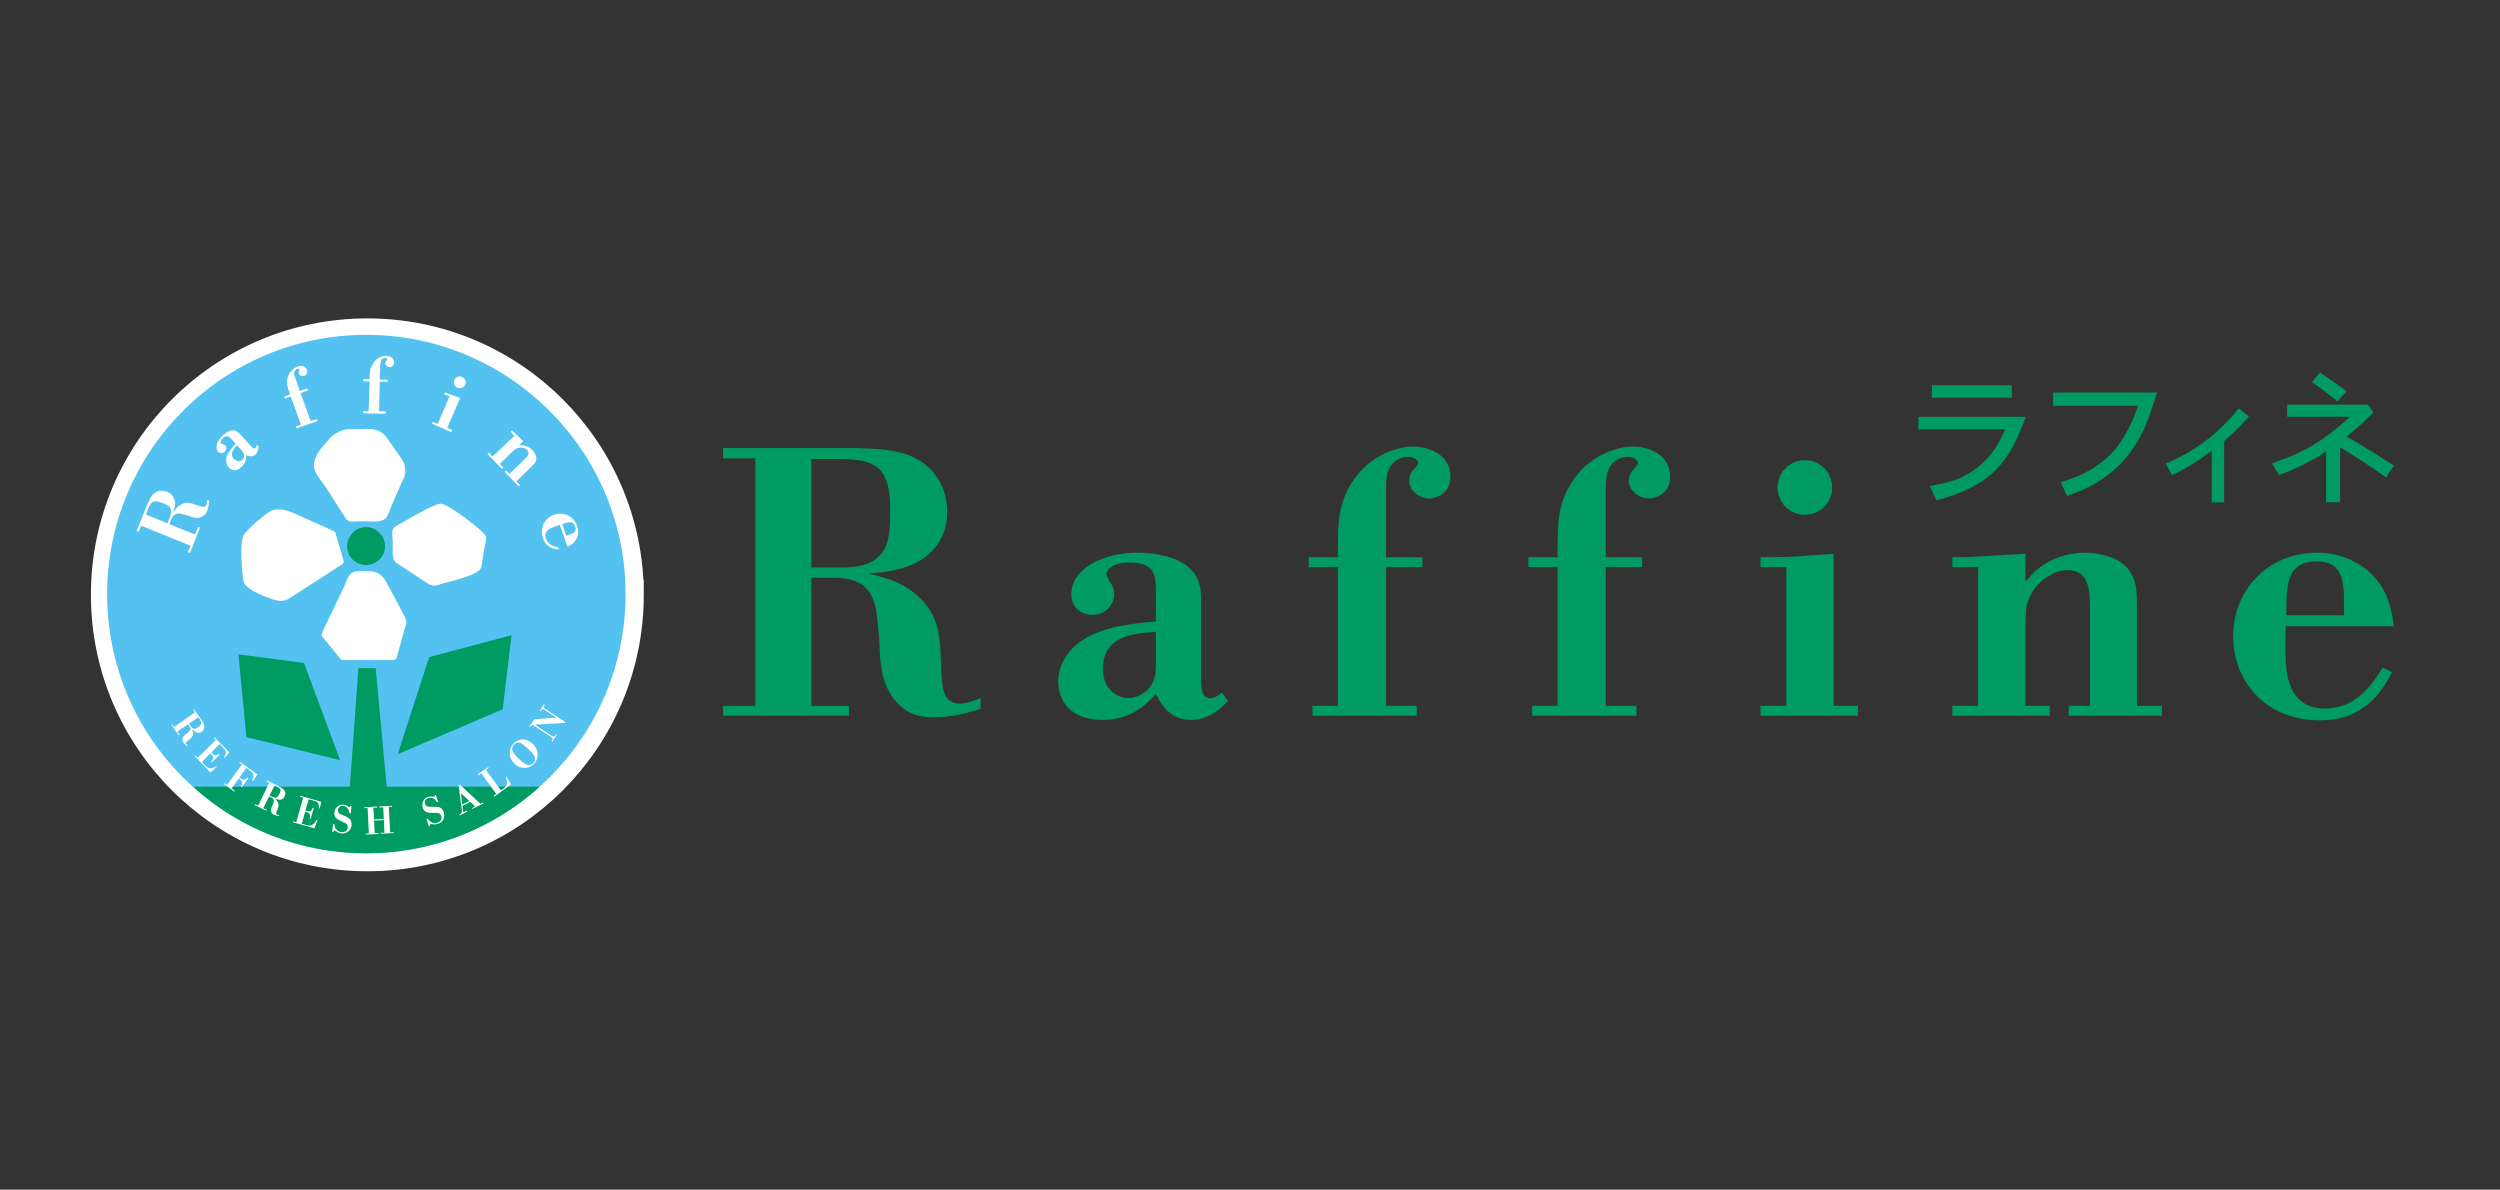 <?xml version="1.0" encoding="UTF-8"?>
<svg id="_レイヤー_1" data-name="レイヤー 1" xmlns="http://www.w3.org/2000/svg" viewBox="0 0 1450 690">
  <rect x="0" y="0" width="1450" height="690" fill="#333333" stroke="none"/>
  <defs>
    <style>
      .cls-1 {
        stroke-width: 17.55px;
      }

      .cls-1, .cls-2 {
        stroke: #fff;
      }

      .cls-1, .cls-2, .cls-3 {
        fill: #fff;
      }

      .cls-4 {
        fill: #009a63;
      }

      .cls-4, .cls-5, .cls-3 {
        stroke-width: 0px;
      }

      .cls-2 {
        stroke-width: 12.31px;
      }

      .cls-5 {
        fill: #54c2f0;
      }
    </style>
  </defs>
  <path class="cls-1" d="M364.62,345c0,83.73-67.85,151.56-151.56,151.56S61.5,428.72,61.5,345s67.85-151.55,151.56-151.55,151.56,67.85,151.56,151.55Z"/>
  <path class="cls-5" d="M364.62,345c0,83.73-67.85,151.56-151.56,151.56S61.5,428.72,61.5,345s67.85-151.55,151.56-151.55,151.56,67.85,151.56,151.55Z"/>
  <path class="cls-3" d="M187.26,367.37s-.31.75-.31,1.37.43,1.25.43,1.25l10.18,12.43s.56.71.95.89c.35.19,1.45.22,1.45.22h28.81s.89-.03,1.37-.45c.63-.55.78-1.29.78-1.29l5.41-19.55s.19-.84.19-1.35-.41-1.25-.41-1.25c-3.15-6.44-11.15-21.22-12.46-23.32-.9-1.42-2.01-2.66-3.5-3.48-2.19-1.17-5.28-1.23-7.98-1.23-1.74-.02-3.57-.14-5.11.1-4.67.67-5.18,5.06-6.99,8.89-4.1,8.54-8.22,17.08-12.29,25.59-.19.4-.38.78-.55,1.16Z"/>
  <path class="cls-3" d="M160.48,348.71c2.39.52,4.81.38,7.33-1.13,2.7-1.6,5.29-3.4,7.94-5.09,7.15-4.61,14.33-9.22,21.5-13.82.48-.3.92-.61,1.38-.9.52-.32.98-.83,1.1-1.23.1-.39-.1-1.62-.1-1.62l-4.16-14.53s-.34-1.33-.66-1.65c-.29-.3-.88-.64-1.39-.88-5.14-2.28-10.3-4.56-15.45-6.85-5.68-2.55-13.58-7.2-20.01-4.92-3.3,1.15-14.48,10.89-16.49,14.16-2.66,4.33-1,23.79-.08,27.46,1.29,5.19,16.33,10.39,19.1,11Z"/>
  <path class="cls-3" d="M229.33,324.94c.25.54.6,1.01,1.03,1.43.93.89,13.94,9.27,17.15,11.45,1.69,1.15,3.62,2.3,5.74,2.18,1.48-.09,3.02-.83,4.45-1.25,3.08-.92,20.69-4.58,22.43-9.06.67-1.72.7-3.96,1.01-5.79.39-2.25.77-4.5,1.16-6.73.33-1.96,1.34-4.47.41-6.35-1.48-2.96-21.47-18.39-26.07-18.72-3.65-.25-19.36,9.27-24.07,11.87-1.82,1-3.87,2.02-4.28,4.29-.36,2.09.13,4.61.22,6.73.12,2.68-.55,7.1.81,9.96Z"/>
  <path class="cls-3" d="M182.5,270.04c.16,2.57,1.37,4.95,3.43,7.69,5.5,7.38,10.18,15.52,15.25,23.22,0,0,.67.97,1.55,1.3.89.34,1.49.37,1.49.37,2.58-.03,5.15-.06,7.72-.11,3.81-.04,8.6.74,11.88-1.47,1.87-1.27,2.63-4.41,3.51-6.41,1.01-2.32,2.01-4.62,3.03-6.92,1.2-2.81,2.44-5.57,3.65-8.34.89-2.07,2.06-3.9,1.87-6.26-.12-1.6-.15-3.12-.86-4.58-2.01-4.14-5.17-7.98-7.7-11.81-1.28-1.96-2.73-4.26-4.58-5.7-4.31-3.35-9.6-2.52-14.68-2.44-2.54.04-5.1-.2-7.61.3-2.01.38-4.18,1.57-5.93,2.64-2.02,1.21-3.35,3.14-4.87,4.88-1.81,2.06-3.7,4.09-5.07,6.48-1.55,2.7-2.18,4.99-2.06,7.16Z"/>
  <path class="cls-4" d="M224.96,457.66l-6.39-69.41h-10.15l-5.05,69.41h-91.69c26.86,24.18,62.4,38.89,101.37,38.89s74.52-14.71,101.36-38.89h-89.45Z"/>
  <polygon class="cls-4" points="231.38 438.55 249.73 381.91 297.87 369.05 292.86 412.3 231.38 438.55"/>
  <polygon class="cls-4" points="197.76 442.13 176.63 385.27 138.4 380.16 142.98 428.72 197.76 442.13"/>
  <path class="cls-4" d="M224.02,316.96c0,6.11-4.97,11.1-11.09,11.1s-11.08-4.98-11.08-11.1,4.96-11.1,11.08-11.1,11.09,4.97,11.09,11.1Z"/>
  <path class="cls-3" d="M78.68,308.24l6.25-15.48c1.08-2.4,2.15-4.9,4.03-6.51,2.27-1.92,5.07-2.21,7.81-1.11,3.01,1.23,5.08,4.22,4.24,8.82-.18,1.12-.53,2.21-.84,3.26.7-.94,1.4-1.95,2.19-2.76.77-.77,1.64-1.39,2.62-1.88,2.95-1.48,4.97-1.12,9.09.4,2.91,1.08,4.77,1.72,5.6-.3.34-.89.33-1.98.29-2.67l1.3.51c-.2,2.1-.41,3.77-1.25,5.85-.51,1.24-1.3,2.96-3.83,3.74-2.41.77-4.99,0-6.82-.69-1.25-.47-2.17-.72-3.74-1.16-3.97-1.14-5.51.49-6.72,3.48l-.95,2.33,14.96,6.04,1.76-4.37,1.16.47-5.94,14.67-1.15-.46,1.52-3.76-28.87-11.69-1.52,3.76-1.19-.48M84.13,298.45l12.65,5.13,1.52-3.76c.48-1.31,1.3-3.5-.06-5.44-.36-.56-1.15-1.38-4.28-2.66-4.72-1.91-6.52-1.2-8.32,3.02l-1.5,3.71Z"/>
  <path class="cls-3" d="M134.12,254.27c-1.37-1.47-2.56-2.55-4.92-.41-1.58,1.44-1.47,2.63-1.17,2.94.12.15.24.21.45.3.37.19.78.2,1.12.39.33.12.62.3.83.54.97,1.07,1,2.71-.2,3.8-1.16,1.08-2.72,1-3.75-.12-2.05-2.26-.76-6.36,2.67-9.46,1.27-1.16,2.69-2.09,4.1-2.61,3.33-1.17,4.87.6,6,1.83l6.46,7.08c.74.81,1.71,1.8,2.57,1.02.41-.38.46-1.02.56-1.49l1.28.25c-.03,1.27-.14,3.36-1.86,4.93-2,1.83-4.16,1.03-5.45.52.03,1.45.01,4.44-2.72,6.94-3.64,3.32-6.4,1.33-7.39.24-1.04-1.14-1.87-3.02-1.34-5.56.65-3.24,3.31-6.13,5.3-8.34l-2.54-2.79M137.55,258.04c-1.77,1.82-4.67,4.79-1.81,7.93,1.6,1.77,3.64,1.64,4.87.54.6-.57.9-1.3,1.05-2.01.24-1.77-.79-2.84-1.62-3.75l-2.48-2.72Z"/>
  <path class="cls-3" d="M167.91,226.55c-.71-2.09-1.41-4.01-1.08-6.68.55-4.65,3.94-7.19,5.92-7.9,1.52-.54,4.67-.81,5.68,2.01.75,2.06-.92,3.21-1.58,3.45-1.18.43-2.71-.05-3.14-1.24-.13-.36-.21-.88.05-1.44.1-.24.32-.88.27-1.02-.09-.26-.63-.62-1.52-.3-.91.32-1.54,1.21-1.66,2.12-.13.8.13,1.66.74,3.38l2.64,7.31,4.31-1.55.42,1.17-4.31,1.54,5.92,16.43,3.62-1.3.42,1.17-12.33,4.45-.42-1.17,3.02-1.09-5.93-16.42-3.46,1.26-.42-1.18,3.45-1.25-.62-1.74Z"/>
  <path class="cls-3" d="M215.01,217.53c.1-2.19.15-4.23,1.41-6.59,2.2-4.15,6.29-5.28,8.39-5.22,1.61.06,4.65.93,4.57,3.94-.05,2.19-2.02,2.66-2.74,2.64-1.24-.01-2.5-1.01-2.46-2.3,0-.38.11-.91.54-1.33.2-.19.65-.71.65-.85,0-.28-.35-.82-1.31-.84-.95-.03-1.87.56-2.32,1.37-.41.71-.48,1.61-.52,3.43l-.2,7.76,4.58.12-.04,1.24-4.57-.12-.47,17.45,3.86.11-.03,1.24-13.11-.34.03-1.24,3.19.08.46-17.46-3.68-.1.04-1.23,3.66.09.05-1.87Z"/>
  <path class="cls-3" d="M258.72,228.22l.48-1.13c1.98.82,3.04,1.22,4.22,1.67,1.14.36,2.31.77,4.43,1.52l-7.45,17.61,2.82,1.19-.49,1.14-11.29-4.78.48-1.13,2.99,1.25,6.8-16.08-2.99-1.26M269.1,218c1.75.73,2.56,2.75,1.84,4.5-.77,1.76-2.74,2.58-4.51,1.83-1.76-.74-2.58-2.74-1.84-4.51.75-1.75,2.73-2.56,4.51-1.82Z"/>
  <path class="cls-3" d="M298.21,249.24c2.01,2.09,4.12,3.9,6.68,6.35l-2.56,2.45c1.63-.1,2.84-.14,4.79.7,1.4.63,2.37,1.43,3.01,2.12.26.24.99,1.03,1.63,2.23,1.87,3.55-.26,5.6-1.78,7.03l-9.19,8.84,2.19,2.26-.89.86-8.13-8.46.88-.87,1.86,1.94,8.55-8.18c1.91-1.87,3.77-3.65,1.75-5.75-1.16-1.19-4.17-1.99-6.6-.59-.71.4-1.33,1-2.91,2.53l-6.41,6.14,2.11,2.21-.88.85-8.49-8.85.91-.85,2.23,2.33,12.6-12.08-2.25-2.36.91-.86Z"/>
  <path class="cls-3" d="M325.22,319.01c-2.34-.34-6.82-1.09-8.72-6.56-2.24-6.38.92-11.88,6.36-13.81,5.64-1.99,11.35.61,13.4,6.47.89,2.52.82,5.32-.43,7.67-1.29,2.49-3.18,3.51-5.07,4.51l-4.54-12.86c-1.17.42-2.36.77-3.55,1.27-1.69.62-6.14,2.35-4.57,6.85,1.35,3.83,5.07,4.63,7.27,5.12l-.14,1.33M332.56,310c1.53-.69,3.7-1.6,2.67-4.53-1.1-3.15-3.36-2.65-5.24-2.2l-2.45.8,2.42,6.82,2.6-.9Z"/>
  <path class="cls-3" d="M112.33,412.23l4.53,6.58c.68,1.03,1.41,2.1,1.54,3.28.18,1.4-.42,2.62-1.58,3.41-1.27.89-3.01.93-4.64-.62-.39-.35-.75-.77-1.07-1.18.19.54.4,1.07.51,1.6.12.51.14,1.01.07,1.54-.19,1.58-.85,2.28-2.55,3.52-1.19.88-1.94,1.46-1.33,2.32.26.38.71.64.99.81l-.56.38c-.77-.61-1.39-1.13-2-2.01-.35-.53-.84-1.29-.48-2.52.32-1.16,1.3-1.98,2.05-2.53.52-.38.86-.68,1.46-1.21,1.49-1.27,1.23-2.32.35-3.6l-.67-.98-6.32,4.39,1.29,1.85-.49.34-4.31-6.22.48-.33,1.11,1.59,12.22-8.48-1.1-1.58.51-.36M114.8,416.98l-5.35,3.71,1.12,1.59c.38.53,1.05,1.43,2.18,1.39.3,0,.85-.09,2.18-1.01,2-1.38,2.18-2.28.98-4.11l-1.11-1.56Z"/>
  <path class="cls-3" d="M122.02,438.11l-5.18,5.05,1.77,1.81c.65.65,1.31,1.32,2.19,1.63,1.76.62,3.44-.39,4.64-1.04l.37.39-3.85,3.3-9.23-9.46.44-.4,1.33,1.36,10.66-10.4-1.34-1.37.42-.42,8.82,9.06-2.7,3.12-.38-.42c.52-.94.78-1.37.93-1.87.43-1.51-.41-2.46-1.05-3.17l-2.4-2.47-4.95,4.81.42.42c1.84,1.79,2.55,1.53,4.08.27l.43.42-4.65,4.54-.44-.42c.5-.54,1.02-1.12,1.17-1.77.26-1.09-.38-1.81-1.06-2.54l-.43-.44Z"/>
  <path class="cls-3" d="M138.54,452.73l-4.27,5.87,1.96,1.41-.35.48-6.2-4.52.36-.49,1.52,1.11,8.78-12.02-1.54-1.13.34-.47,10.2,7.42-2.52,3.84-.46-.34c.37-.91.69-1.78.72-2.61,0-1.59-.93-2.36-1.78-3.02l-2.26-1.65-4.12,5.62.64.47c.6.43,1.12.79,1.67.86,1.11.13,1.9-.77,2.44-1.41l.48.34-3.94,5.4-.48-.36c.37-.56.75-1.18.85-1.85.16-1.27-.65-1.88-1.36-2.43l-.68-.52Z"/>
  <path class="cls-3" d="M154.96,453.91l7.14,3.52c1.1.6,2.26,1.19,2.95,2.15.83,1.13.88,2.49.27,3.76-.69,1.37-2.19,2.26-4.36,1.71-.51-.13-1.02-.34-1.51-.54.43.4.87.77,1.25,1.16.33.39.59.84.79,1.31.6,1.48.37,2.41-.49,4.33-.62,1.34-.98,2.19-.06,2.65.39.21.92.23,1.25.23l-.29.6c-.99-.14-1.77-.31-2.74-.78-.56-.28-1.36-.72-1.64-1.95-.28-1.18.18-2.38.56-3.23.28-.59.44-1.02.69-1.74.69-1.85-.03-2.64-1.42-3.33l-1.07-.52-3.41,6.9,2.02,1-.27.54-6.78-3.34.25-.54,1.75.86,6.58-13.34-1.75-.84.29-.56M159.43,456.85l-2.89,5.85,1.75.86c.59.26,1.6.74,2.57.15.28-.15.7-.5,1.42-1.95,1.08-2.18.81-3.04-1.15-4.06l-1.7-.85Z"/>
  <path class="cls-3" d="M177.32,472.21l-1.98,6.95,2.42.72c.91.23,1.81.48,2.71.31,1.85-.31,2.8-2.03,3.5-3.23l.53.17-1.71,4.8-12.7-3.63.17-.58,1.84.54,4.1-14.3-1.85-.54.15-.55,12.15,3.48-.79,4.02-.55-.18c0-1.04.01-1.57-.12-2.08-.38-1.48-1.59-1.92-2.48-2.22l-3.32-.94-1.89,6.64.57.16c2.47.64,2.97.06,3.67-1.81l.57.18-1.76,6.23-.6-.18c.16-.69.33-1.47.15-2.1-.32-1.07-1.23-1.37-2.18-1.67l-.6-.18Z"/>
  <path class="cls-3" d="M203.9,473.19l-.73-.08c-.08-.79-.14-1.61-.66-2.51-.77-1.29-1.94-1.71-2.79-1.81-1.86-.22-3.08.91-3.26,2.4-.08.71.21,1.45.73,1.95.43.38,1.66.91,2.9,1.43,1.31.56,2.74,1.2,3.47,2.09.5.6,1.1,1.83.89,3.56-.15,1.25-.72,2.48-1.64,3.37-1.35,1.24-2.79,1.44-4.24,1.26-2.01-.22-2.98-1.05-3.88-1.83l-.88.94-.66-.08.5-4.42.66.09c.17.75.36,1.69,1.04,2.61.77,1.07,1.96,1.79,3.23,1.93,1.99.24,3.5-.96,3.7-2.64.22-1.93-1.32-2.63-2.64-3.21l-.95-.42c-2.45-1.06-4.69-2.05-4.33-5.19.18-1.37.68-2.57,1.85-3.51,1.16-.94,2.35-1.14,3.68-.99,1.59.19,2.39.86,3.1,1.43l.88-.74.51.06-.48,4.3Z"/>
  <polygon class="cls-3" points="226.23 469.4 226.99 484.28 228.94 484.19 228.97 484.78 221.58 485.16 221.55 484.56 223.65 484.46 223.28 477.11 217.61 477.4 217.99 484.74 220.12 484.63 220.16 485.23 212.7 485.61 212.65 485.02 214.62 484.91 213.86 470.04 211.89 470.14 211.87 469.56 219.33 469.17 219.36 469.77 217.21 469.87 217.56 476.7 223.24 476.4 222.88 469.59 220.8 469.71 220.76 469.1 228.15 468.71 228.17 469.31 226.23 469.4"/>
  <path class="cls-3" d="M255.03,466.48l-.7.22c-.39-.69-.8-1.38-1.63-2.02-1.22-.85-2.46-.77-3.3-.52-1.77.59-2.41,2.14-1.98,3.52.22.7.78,1.25,1.47,1.49.55.18,1.9.14,3.24.12,1.43-.02,2.99-.02,4,.51.72.32,1.75,1.19,2.29,2.86.4,1.22.34,2.57-.13,3.74-.7,1.68-1.93,2.45-3.35,2.92-1.91.59-3.14.25-4.27-.08l-.44,1.21-.62.19-1.34-4.23.63-.2c.46.62,1.02,1.41,2.01,1.97,1.13.65,2.53.82,3.74.42,1.92-.6,2.79-2.31,2.29-3.92-.57-1.84-2.27-1.86-3.72-1.86l-1.04.04c-2.66.03-5.1.04-6.05-2.96-.42-1.34-.45-2.64.22-3.98.66-1.34,1.69-2,2.96-2.4,1.54-.48,2.52-.2,3.43.04l.49-1.03.5-.17,1.31,4.12Z"/>
  <path class="cls-3" d="M267.76,456.29l11.96,11.31,1.55-.79.27.53-6.5,3.3-.26-.53,1.89-.97-2.9-2.75-4.51,2.31.33,2.63c.05.35.09.65.2.85.19.36.52.21.98-.04l1-.5.27.5-4.47,2.28-.27-.51.89-.48c.83-.52.81-.6.67-2.11l-1.79-14.67.67-.35M269.17,468.07l4.13-2.1-4.98-4.63.85,6.73Z"/>
  <path class="cls-3" d="M282.97,447.7l8.76,12.04,1.48-1.07c1.03-.78,2.08-1.65,2.07-3.68,0-1.2-.36-2.01-.7-2.82l.52-.37,2.57,4.34-9.85,7.18-.35-.47,1.55-1.13-8.76-12.05-1.57,1.13-.35-.46,5.82-4.24.35.46-1.53,1.14Z"/>
  <path class="cls-3" d="M313.19,437.96c.35,2.79-.7,4.72-2.2,6.29-1.41,1.48-3.13,2.48-5.71,2.38-1.63-.07-3.71-.63-5.6-2.45-1.79-1.7-2.87-3.96-2.79-6.54.03-2.05.77-3.72,2.18-5.19,3.31-3.45,7.97-3.02,11.32.19.82.79,2.43,2.52,2.79,5.32M299.41,433.02c-2.54,2.64-.11,5.45,2.54,7.98,1.41,1.35,3.18,2.93,4.36,3.47,2.11,1.01,3.38.3,4.4-.78.85-.87,1.65-2.06.39-4.35-.56-.99-1.33-1.91-3.42-3.88-3.38-3.24-5.78-5.04-8.28-2.43Z"/>
  <path class="cls-3" d="M311.25,418.06l12.87-.82-7.05-4.65c-.85-.59-1.06-.66-1.75.37l-.39.6-.49-.33,2.51-3.81.48.33-.39.61c-.6.81-.36,1.05.89,1.89l11.53,7.59-.3.46-17.61.99,10.03,6.59c.86.54,1.31.55,1.83-.13l.64-.97.5.31-2.71,4.17-.52-.34.46-.69c.5-.83.26-1.13-.56-1.71l-10.07-6.61c-.84-.54-1.14-.73-1.81.18l-.46.65-.5-.31,2.87-4.36Z"/>
  <path class="cls-4" d="M1112.7,241.74v7.27h50.35c-1.16,2.59-2.33,4.96-3.44,6.99-1.08,2.02-2.06,3.72-3.05,5.02-2.66,3.76-5.7,7.04-9.24,9.85-3.59,2.87-7.49,5.15-11.7,6.84-4.43,1.76-9.79,3.14-16.15,4.1-.07.05-.23.05-.23.05l3.8,8.31s.17-.04.25-.04c6.73-1.72,12.81-3.89,18.17-6.47,5.45-2.62,10.01-5.54,13.62-8.75,3.63-3.18,7-7.19,10.05-11.93,1.4-2.12,3.15-5.39,5.24-9.79.63-1.32,2.05-4.79,3.14-7.65.86-2.09,1.38-3.8,1.38-3.8h-62.18Z"/>
  <rect class="cls-4" x="1120.51" y="223.46" width="46.33" height="7.21"/>
  <path class="cls-4" d="M1190.82,235.36h49.25c-2.25,6.61-4.87,12.35-7.72,17.27-2.88,4.94-6.21,9.13-9.9,12.51-1.88,1.71-3.94,3.35-6.23,4.92-2.28,1.59-4.75,3.04-7.3,4.33-2.8,1.5-7.3,3.24-13.51,5.22-.04.06-.17.1-.17.1l3.62,7.91s.16-.06.26-.09c3.15-1.07,6.07-2.24,8.75-3.42,2.75-1.19,5.43-2.6,8.1-4.14,1.36-.84,2.69-1.67,3.91-2.51,1.2-.88,2.52-1.82,3.86-2.92,1.34-1.06,2.55-2.11,3.69-3.15,3.92-3.6,7.3-7.58,10.11-11.87,3.63-5.51,6.17-10.46,7.77-14.89.97-2.74,1.72-4.8,2.22-6.19.51-1.36,3.62-10.76,3.62-10.76h-60.34v7.66Z"/>
  <path class="cls-4" d="M1292.03,244.22c-2.06,2.18-4.21,4.23-6.39,6.18-1.51,1.4-3.07,2.7-4.65,3.95-1.6,1.22-3.21,2.42-4.89,3.63-1.65,1.13-3.5,2.36-5.46,3.52-4.03,2.51-8.86,4.98-14.37,7.37-.04.03-.1.06-.1.06l3.56,6.56s.05-.03.11-.03c6.91-3,14.57-7.68,22.97-14.02v29.91h7.18v-35.49c3.56-3.19,6.17-5.63,7.85-7.28,1.77-1.74,3.94-4.11,6.55-7.08l-5.98-4.65c-2.18,2.71-4.32,5.2-6.36,7.36Z"/>
  <path class="cls-4" d="M1355.77,232.75l5.27-5.81c-1.82-1.41-3.62-2.72-5.33-3.93-1.7-1.19-3.38-2.4-5.08-3.59-1.72-1.15-3.4-2.28-5.08-3.33l-4.66,5.54c1.54,1.06,3.58,2.46,6.02,4.24.92.66,3.9,2.99,8.86,6.87Z"/>
  <path class="cls-4" d="M1360.99,253.19c2.82-2.38,5.2-4.34,7-5.87.69-.52,1.55-1.33,2.69-2.37,1.15-1.06,2.08-2,2.86-2.78.78-.8,1.84-1.77,3.07-3.01l-3.23-4.49h-46.86v7.05h36.52c-7.3,6.73-14.56,12.31-21.85,16.69-5.48,3.32-13.27,6.78-23.28,10.32-.06.04-.17.08-.17.08l4.01,6.7s.04-.01.11-.01c6.16-2.27,11.27-4.48,15.37-6.63,4.5-2.34,8.44-4.7,11.89-7.09v29.48h8.16v-31.85c2.88,1.78,9.01,5.51,11.08,6.86,2.14,1.4,14.22,9.54,15.47,10.68l4.68-6.88c-1.01-.76-19.44-12.38-27.51-16.89Z"/>
  <path class="cls-4" d="M419.36,259.87h76.96c12.12.45,24.63.63,34.77,5.95,12.05,6.37,18.29,17.81,18.29,31.42,0,14.96-9.28,29.02-30.38,33.43-5.06,1.13-10.33,1.55-15.4,1.98,5.26,1.33,10.78,2.63,15.62,4.63,4.62,1.98,8.81,4.62,12.54,7.93,11.38,10.1,13.39,19.38,14.04,39.59.47,14.27.89,23.29,11.02,23.29,4.4,0,9.02-1.98,11.9-3.26v6.32c-9.27,2.87-16.73,4.85-27.1,4.85-6.14,0-14.92-.42-22.62-9.9-7.5-8.98-8.58-21.3-8.81-30.38-.25-6.1-.68-10.52-1.52-18-1.99-18.89-11.65-22.64-26.38-22.64h-11.68v74.32h21.75v5.74h-72.99v-5.74h18.69v-143.57h-18.69v-5.95M470.59,266.24v62.9h18.68c6.41-.24,17.18-.43,23.08-9.68,1.79-2.41,3.98-7.26,3.98-22.85,0-23.53-6.15-29.9-27.25-30.37h-18.49Z"/>
  <path class="cls-4" d="M670.42,342.98c0-9.22-.66-16.72-15.38-16.72-9.91,0-13.21,4.41-13.21,6.39,0,.9.22,1.53.68,2.42.63,1.78,1.98,3.07,2.62,4.83.64,1.33,1.1,2.86,1.1,4.43,0,6.56-5.06,12.29-12.54,12.29s-12.33-5.03-12.33-12.07c0-14.07,17.2-23.99,38.55-23.99,7.88,0,15.57,1.32,21.97,3.93,14.93,6.41,14.73,17.16,14.73,24.88v44.2c0,5.06.2,11.45,5.51,11.45,2.62,0,4.86-2.01,6.58-3.29l3.51,4.81c-3.94,4.2-10.76,10.98-21.56,10.98-12.51,0-17.37-9.43-20.23-15.13-4.41,5.06-13.64,15.13-30.78,15.13-22.65,0-25.9-15.37-25.9-22.19s3.02-16.04,12.73-23.07c12.33-9.03,30.32-10.56,43.95-11.86v-17.41M670.42,366.54c-11.64.63-30.78,1.73-30.78,21.27,0,11.03,7.28,17.02,14.91,17.02,3.77,0,7.07-1.57,9.73-3.55,6.36-5.28,6.15-12.11,6.15-17.81v-16.92Z"/>
  <path class="cls-4" d="M775.96,314.64c.21-10.11.21-19.58,5.7-30.55,9.68-19.38,28.35-25.12,38.05-25.12,7.48,0,21.56,3.74,21.56,17.62,0,10.07-9.02,12.52-12.34,12.52-5.7,0-11.6-4.39-11.6-10.31,0-1.8.38-4.21,2.39-6.19.88-.89,2.85-3.29,2.85-3.97,0-1.29-1.77-3.72-6.15-3.72s-8.57,2.86-10.58,6.59c-1.75,3.29-1.94,7.46-1.94,15.81v35.89h21.08v5.68h-21.08v80.49h17.81v5.74h-60.47v-5.74h14.72v-80.49h-16.94v-5.68h16.94v-8.58Z"/>
  <path class="cls-4" d="M903.4,314.64c.2-10.11.2-19.58,5.71-30.55,9.7-19.38,28.38-25.12,38.07-25.12,7.47,0,21.54,3.74,21.54,17.62,0,10.07-9.01,12.52-12.33,12.52-5.71,0-11.65-4.39-11.65-10.31,0-1.8.45-4.21,2.44-6.19.87-.89,2.87-3.29,2.87-3.97,0-1.29-1.77-3.72-6.15-3.72s-8.59,2.86-10.55,6.59c-1.78,3.29-2.01,7.46-2.01,15.81v35.89h21.12v5.68h-21.12v80.49h17.81v5.74h-60.48v-5.74h14.72v-80.49h-16.93v-5.68h16.93v-8.58Z"/>
  <path class="cls-4" d="M1021.1,328.9v-5.68c9.89,0,15.19-.21,20.91-.46,5.48-.47,11.23-.88,21.49-1.53v88.15h14.12v5.74h-56.52v-5.74h14.96v-80.49h-14.96M1046.83,266.9c8.78,0,15.83,7.05,15.83,15.86s-7.05,15.79-15.83,15.79-15.85-7.04-15.85-15.79,7.03-15.86,15.85-15.86Z"/>
  <path class="cls-4" d="M1132.37,323.22c13.39,0,26.14-1.34,42.41-1.99v16.27c4.83-5.71,8.56-9.9,17.58-13.65,6.63-2.62,12.32-3.29,16.73-3.29,1.53,0,6.59,0,12.53,1.73,17.81,5.1,17.81,18.73,17.81,28.4v58.69h14.49v5.74h-54.05v-5.74h12.31v-54.53c0-12.29,0-24.19-13.44-24.19-7.68,0-19.97,7.47-23.1,20.02-.87,3.73-.87,7.7-.87,17.79v40.9h14.11v5.74h-56.51v-5.74h14.92v-80.49h-14.92v-5.68Z"/>
  <path class="cls-4" d="M1387.4,389.86c-5.08,9.65-15.17,27.94-41.79,27.94-31.22,0-50.37-22.27-50.37-48.84s20-48.39,48.66-48.39c12.28,0,24.37,4.6,32.75,13.62,8.76,9.48,10.33,19.15,11.86,29.04h-62.87c0,5.73-.19,11.44,0,17.4.22,8.33.9,30.32,22.85,30.32,18.71,0,27.94-14.95,33.46-23.76l5.46,2.67M1359.48,344.1c-.65-7.71-1.34-18.47-15.59-18.47-15.45,0-16.7,10.53-17.64,19.35l-.19,11.87h33.42v-12.75Z"/>
  <path class="cls-2" d="M362.84,344.62c0,82.94-67.37,150.3-150.49,150.3S62.13,427.56,62.13,344.62s67.24-150.42,150.23-150.42,150.49,67.38,150.49,150.42Z"/>
  <path class="cls-5" d="M362.84,344.62c0,82.94-67.37,150.3-150.49,150.3S62.13,427.56,62.13,344.62s67.24-150.42,150.23-150.42,150.49,67.38,150.49,150.42Z"/>
  <path class="cls-3" d="M186.87,366.82s-.25.67-.25,1.36c0,.63.4,1.19.4,1.19l10.07,12.31s.54.67.91.99c.43.18,1.43.18,1.43.18h28.71s.76,0,1.23-.5c.7-.5.76-1.22.76-1.22l5.47-19.49s.09-.74.09-1.25c0-.46-.34-1.31-.34-1.31-3.06-6.39-11-21.02-12.37-23.2-.99-1.33-2.14-2.51-3.44-3.32-2.22-1.18-5.13-1.31-7.98-1.31-1.68,0-3.36,0-4.94.13-4.77.74-5.26,5-7,8.82-4.11,8.54-8.12,16.97-12.2,25.37-.18.45-.39.8-.55,1.25Z"/>
  <path class="cls-3" d="M160.32,348.22c2.39.53,4.67.46,7.29-1.06,2.54-1.69,5.28-3.37,7.83-5.05,7.02-4.52,14.29-9.09,21.2-13.73.55-.32,1.07-.48,1.48-.89.5-.26,1.03-.83,1.11-1.21.2-.37-.08-1.56-.08-1.56l-4.25-14.42s-.29-1.36-.62-1.74c-.15-.18-.76-.49-1.32-.81-5.09-2.3-10.24-4.53-15.29-6.84-5.66-2.43-13.52-7.2-19.95-4.81-3.17,1.11-14.24,10.87-16.29,14.05-2.67,4.27-.99,23.6-.07,27.33,1.19,4.97,16.08,10.15,18.96,10.74Z"/>
  <path class="cls-3" d="M228.52,324.72c.31.38.61,1.02,1.02,1.44.96.81,13.89,9.1,17.12,11.36,1.6,1.2,3.56,2.18,5.67,2.18,1.53-.25,3.03-.87,4.4-1.24,3.01-.94,20.57-4.67,22.25-9.11.62-1.66.62-3.94,1-5.69.37-2.24.71-4.48,1.18-6.65.25-1.93,1.36-4.36.41-6.31-1.39-2.96-21.25-18.37-25.95-18.56-3.54-.28-19.15,9.27-23.74,11.75-1.96.99-3.91,2.05-4.3,4.16-.3,2.08.19,4.59.26,6.71.02,2.73-.56,7.04.68,9.94Z"/>
  <path class="cls-3" d="M182.14,270.35c.12,2.35,1.3,4.73,3.35,7.52,5.53,7.26,10.01,15.28,15.18,23.05,0,0,.68.94,1.54,1.18.78.41,1.49.41,1.49.41,2.55,0,5.1-.17,7.59-.17,3.85-.01,8.57.89,11.87-1.28,1.71-1.31,2.6-4.42,3.35-6.32,1.12-2.49,1.99-4.82,3.01-7.03,1.21-2.73,2.38-5.5,3.69-8.32.79-1.97,2-3.64,1.82-6.12-.16-1.46-.16-3.06-.69-4.55-2.07-4.1-5.29-7.89-7.83-11.78-1.37-1.83-2.61-4.13-4.54-5.6-4.23-3.38-9.45-2.57-14.61-2.31-2.48,0-5.02-.39-7.39.18-2.05.43-4.17,1.55-5.87,2.61-2.09,1.28-3.41,3.16-4.89,4.79-1.81,2.18-3.74,4.16-5.09,6.56-1.54,2.64-2.12,4.98-1.99,7.19Z"/>
  <path class="cls-4" d="M224.28,456.25l-6.4-68.74h-10l-4.97,68.74h-90.94c26.55,24.06,61.85,38.67,100.39,38.67s74.03-14.61,100.7-38.67h-88.77Z"/>
  <polygon class="cls-4" points="230.69 437.42 248.89 381.13 296.68 368.42 291.59 411.35 230.69 437.42"/>
  <polygon class="cls-4" points="197.25 440.9 176.31 384.5 138.26 379.5 142.92 427.56 197.25 440.9"/>
  <path class="cls-4" d="M223.36,316.87c0,6.07-5.1,10.83-11.12,10.83s-10.88-4.76-10.88-10.83,4.91-11.15,10.88-11.15,11.12,5,11.12,11.15Z"/>
  <path class="cls-3" d="M79.22,308.07l6.05-15.23c1.21-2.43,2.14-5.05,4.01-6.59,2.29-1.93,4.96-2.05,7.76-.93,2.97,1.12,5.04,4.1,4.37,8.64-.39,1.17-.64,2.23-.95,3.25.63-.82,1.43-1.87,2.18-2.75.69-.88,1.65-1.31,2.55-1.93,2.94-1.46,4.98-1,9.02.44,2.91,1,4.72,1.77,5.59-.31.3-.88.3-1.93.3-2.74l1.27.5c-.21,2.12-.4,3.86-1.27,5.98-.49,1.24-1.33,2.83-3.85,3.62-2.36.77-4.92,0-6.68-.79-1.29-.29-2.09-.65-3.7-.97-3.9-1.23-5.46.48-6.77,3.42l-.8,2.36,14.8,5.98,1.76-4.42,1.13.5-5.81,14.6-1.25-.52,1.68-3.62-28.77-11.66-1.49,3.67-1.11-.49M84.61,298.49l12.5,4.99,1.5-3.68c.43-1.31,1.37-3.41-.15-5.53-.24-.55-1.09-1.3-4.21-2.49-4.52-1.92-6.39-1.36-8.16,2.97l-1.47,3.75Z"/>
  <path class="cls-3" d="M134.03,254.55c-1.21-1.45-2.4-2.48-4.8-.37-1.54,1.5-1.44,2.55-1.17,2.92.07.13.29.13.5.13.28.34.68.34,1.15.5.22.12.62.4.82.5,1.02,1.11,1.02,2.64-.2,3.85-1.32,1.08-2.88.92-3.81-.12-2.07-2.24-.68-6.28,2.73-9.52,1.29-1.05,2.56-1.92,3.98-2.54,3.24-1.12,4.8.79,5.91,1.81l6.4,7.07c.81.87,1.75,1.86,2.62,1.13.49-.38.49-1.13.55-1.63l1.18.36c0,1.28-.02,3.32-1.73,5-2.01,1.72-4.21.82-5.32.37,0,1.48,0,4.35-2.9,6.94-3.47,3.3-6.24,1.33-7.25.14-1.05-1.18-1.82-2.95-1.38-5.61.68-3.08,3.44-5.89,5.41-8.25l-2.68-2.68M137.4,258.27c-1.63,1.87-4.49,4.72-1.75,8.01,1.65,1.51,3.73,1.51,4.86.43.65-.43.92-1.24,1.13-1.96.12-1.75-.82-2.79-1.7-3.79l-2.53-2.68Z"/>
  <path class="cls-3" d="M167.66,226.98c-.78-2.01-1.37-3.82-1.12-6.56.56-4.67,4.03-7.11,5.99-7.77,1.41-.61,4.63-.88,5.51,1.94.74,2.07-.88,3.15-1.5,3.42-1.1.32-2.72,0-3.23-1.12-.07-.53-.18-1.07.13-1.56.16-.25.38-.84.26-1,0-.25-.6-.68-1.56-.31-.78.31-1.36,1.26-1.57,2.14-.18.79.2,1.63.78,3.3l2.59,7.35,4.29-1.66.37,1.26-4.3,1.61,5.91,16.15,3.68-1.13.41,1.09-12.29,4.39-.49-1.23,3.01-1.06-5.91-16.28-3.44,1.24-.31-1.12,3.3-1.37-.5-1.72Z"/>
  <path class="cls-3" d="M214.4,218.09c.09-2.07.19-4.16,1.55-6.49,1.93-4.23,6.03-5.22,8.13-5.22,1.63.06,4.66.94,4.43,3.86,0,2.31-1.81,2.68-2.49,2.68-1.31,0-2.57-.99-2.57-2.24,0-.44.21-.87.55-1.37.21-.13.71-.57.71-.93,0-.09-.36-.75-1.36-.75-.93,0-1.93.65-2.31,1.36-.29.81-.46,1.59-.49,3.42l-.31,7.67,4.64.21-.09,1.15-4.55-.09-.37,17.22h3.85v1.43l-13.1-.31.17-1.19,2.99.07.62-17.28-3.78-.18.17-1.25,3.61.06v-1.84Z"/>
  <path class="cls-3" d="M257.6,228.69l.61-1.12c1.93.81,2.92,1.31,4.08,1.62,1.13.43,2.45.87,4.58,1.6l-7.47,17.46,2.73,1.07-.43,1.35-11.19-4.92.5-1.04,2.92,1.13,6.77-15.92-3.1-1.25M267.92,218.58c1.8.74,2.68,2.79,1.99,4.47-.81,1.81-2.8,2.49-4.6,1.85-1.67-.73-2.53-2.79-1.81-4.53.71-1.63,2.87-2.58,4.42-1.79Z"/>
  <path class="cls-3" d="M296.89,249.58c1.98,2.08,4.23,3.86,6.53,6.25l-2.3,2.44c1.48-.05,2.73-.14,4.6.68,1.49.69,2.36,1.4,3.03,2,.32.37,1.01,1.12,1.57,2.31,1.93,3.66-.22,5.59-1.75,7.09l-9.05,8.82,2.15,2.1-.86.76-8.14-8.28.94-.86,1.8,1.95,8.52-8.13c1.92-1.93,3.8-3.55,1.8-5.76-1.22-1.14-4.17-2-6.59-.6-.71.48-1.3.97-2.97,2.52l-6.24,6.23,2.06,2.04-.81.9-8.49-8.78.85-.81,2.17,2.3,12.61-11.93-2.16-2.43.73-.8Z"/>
  <path class="cls-3" d="M323.8,318.75c-2.43-.29-6.79-.98-8.84-6.52-2.08-6.24.96-11.81,6.41-13.66,5.57-1.93,11.25.65,13.3,6.4.91,2.61.87,5.34-.38,7.7-1.36,2.43-3.16,3.55-5.12,4.39l-4.53-12.77c-1.07.61-2.34.85-3.39,1.31-1.75.68-6.29,2.32-4.6,6.8,1.28,3.83,4.97,4.64,7.34,5.2l-.18,1.16M330.95,309.85c1.62-.71,3.73-1.46,2.7-4.43-1.08-3.25-3.38-2.63-5.18-2.2l-2.36.8,2.36,6.78,2.48-.96Z"/>
  <path class="cls-3" d="M112.46,411.31l4.65,6.49c.5,1.03,1.25,2.03,1.31,3.21.35,1.43-.36,2.66-1.36,3.42-1.31.88-3.03.88-4.6-.63-.45-.31-.88-.67-1.13-1.11.2.63.37,1.11.37,1.5.3.54.3,1.11.25,1.6-.25,1.6-1.01,2.3-2.64,3.55-1.2.82-1.84,1.37-1.39,2.21.35.44.86.64,1.04.86l-.49.28c-.89-.59-1.39-1.13-1.96-1.86-.46-.56-.96-1.42-.56-2.55.34-1.17,1.26-1.99,1.96-2.49.69-.49.98-.79,1.42-1.27,1.6-1.17,1.37-2.33.38-3.57l-.49-.94-6.43,4.34,1.46,1.81-.59.34-4.26-6.15.24-.34,1.31,1.62,12.12-8.46-1.07-1.62.45-.25M115.01,416.03l-5.36,3.62,1.07,1.63c.36.48.98,1.42,2.3,1.42.14,0,.68-.09,1.98-1.06,2.1-1.38,2.17-2.31,1.06-4.09l-1.06-1.52Z"/>
  <path class="cls-3" d="M122.1,436.89l-4.99,5.05,1.66,1.84c.62.62,1.21,1.27,2.13,1.59,1.69.72,3.36-.37,4.67-.97l.24.24-3.79,3.41-9.01-9.47.31-.42,1.36,1.37,10.47-10.28-1.14-1.44.24-.28,8.82,8.88-2.78,3.12-.37-.37c.57-1.01.79-1.37.95-1.94.4-1.44-.38-2.3-1.03-3.03l-2.44-2.64-4.83,4.86.49.47c1.74,1.84,2.49,1.47,4.05.28l.29.51-4.6,4.47-.43-.43c.5-.54.99-1.2,1.31-1.74.08-1.16-.46-1.81-1.11-2.55l-.5-.53Z"/>
  <path class="cls-3" d="M138.52,451.46l-4.18,5.82,1.84,1.39-.28.5-6.09-4.48.26-.48,1.57,1.09,8.74-11.96-1.62-1.07.38-.38,10.13,7.22-2.54,3.9-.45-.43c.45-1,.68-1.72.68-2.55,0-1.62-.87-2.32-1.8-2.91l-2.23-1.74-4.17,5.59.71.5c.73.31,1.09.73,1.68.73,1.08.27,1.96-.73,2.45-1.23l.56.26-3.96,5.4-.42-.44c.42-.54.72-1.17.72-1.8.1-1.3-.57-1.81-1.37-2.38l-.61-.54Z"/>
  <path class="cls-3" d="M154.79,452.58l7.03,3.61c1.22.54,2.33,1.19,3.04,2.17.88,1.1.88,2.31.13,3.73-.62,1.36-2.12,2.14-4.19,1.56-.54-.06-1.12-.2-1.53-.52.4.46.86.82,1.17,1.22.35.36.56.71.9,1.3.47,1.37.21,2.32-.55,4.17-.67,1.4-.97,2.32,0,2.73.33.26.9.26,1.26.26l-.36.49c-.96-.18-1.75-.3-2.73-.75-.64-.22-1.34-.7-1.69-1.85-.24-1.15.16-2.3.62-3.31.28-.58.43-.86.69-1.71.68-1.76,0-2.6-1.44-3.26l-1.07-.51-3.34,6.84,1.98.93-.18.63-6.83-3.36.24-.53,1.84.84,6.36-13.3-1.57-.7.21-.68M159.27,455.51l-2.92,5.88,1.67.77c.7.31,1.66.8,2.72.25.16-.25.71-.55,1.32-1.93,1.13-2.13.82-3.05-1.16-4.04l-1.62-.93Z"/>
  <path class="cls-3" d="M176.97,470.81l-1.92,6.93,2.43.7c.87.19,1.69.44,2.61.31,1.88-.31,2.78-1.98,3.58-3.23l.47.12-1.75,4.79-12.55-3.53.16-.59,1.84.59,3.99-14.29-1.77-.54.09-.53,12.16,3.5-.88,3.97-.43-.27c0-1.01,0-1.49-.22-2.11-.34-1.43-1.59-1.84-2.41-2.15l-3.35-.9-1.85,6.59.57.13c2.47.64,2.97.13,3.59-1.74l.64.13-1.76,6.14-.65-.13c.2-.7.44-1.42.2-2.07-.35-1.09-1.23-1.43-2.19-1.7l-.6-.13Z"/>
  <path class="cls-3" d="M203.46,471.74l-.8-.06c-.07-.73-.19-1.57-.82-2.5-.77-1.22-1.86-1.66-2.62-1.8-1.85-.11-3.1,1.01-3.16,2.31-.11.88.12,1.53.57,2.06.45.4,1.79.9,2.97,1.36,1.37.54,2.74,1.25,3.39,2.11.52.62,1.07,1.8.9,3.54-.12,1.22-.74,2.52-1.68,3.3-1.24,1.14-2.79,1.43-4.1,1.37-2.05-.32-3.02-1.07-3.85-1.88l-.99.85h-.62l.52-4.48.78.16c.17.81.19,1.75.94,2.73.62,1.03,1.8,1.6,3.23,1.86,1.87.14,3.44-.99,3.53-2.69.2-1.9-1.2-2.65-2.51-3.07l-1.03-.56c-2.3-1.01-4.48-1.99-4.17-5.13.19-1.4.5-2.52,1.87-3.47,1.13-1,2.3-1.11,3.62-1,1.55.2,2.22.86,3.04,1.51l.99-.89.4.14-.4,4.22Z"/>
  <polygon class="cls-3" points="225.53 467.96 226.28 482.8 228.32 482.67 228.32 483.2 220.84 483.57 220.84 483.02 222.98 483.02 222.68 475.65 216.95 475.91 217.31 483.2 219.37 483.11 219.53 483.73 212.1 484.06 212.01 483.49 213.94 483.43 213.21 468.63 211.3 468.75 211.3 468.26 218.7 467.74 218.7 468.39 216.52 468.43 216.95 475.27 222.6 474.96 222.27 468.26 220.12 468.39 220.03 467.74 227.45 467.36 227.45 467.96 225.53 467.96"/>
  <path class="cls-3" d="M254.13,465.05l-.64.21c-.5-.56-.99-1.26-1.73-1.98-1.25-.8-2.37-.66-3.29-.41-1.77.56-2.43,2.04-1.93,3.39.16.74.8,1.24,1.42,1.48.66.21,1.95.21,3.17.21,1.43,0,3.08,0,4.13.43.66.36,1.73,1.23,2.15,2.82.37,1.27.32,2.64-.1,3.74-.7,1.63-1.88,2.49-3.26,2.87-1.99.62-3.21.25-4.35,0l-.32,1.18-.73.18-1.31-4.22.62-.25c.44.76,1.12,1.44,2.12,2.07.96.67,2.41.74,3.51.42,2.02-.67,2.95-2.36,2.34-3.91-.49-1.81-2.34-1.86-3.59-1.86l-1.2.06c-2.51,0-5.04,0-5.98-3.04-.3-1.17-.37-2.55.36-3.95.58-1.37,1.63-1.87,2.78-2.32,1.61-.41,2.55-.08,3.46,0l.57-1.02.44-.09,1.36,4Z"/>
  <path class="cls-3" d="M266.68,455.02l11.93,11.16,1.56-.65.18.51-6.47,3.14-.17-.48,1.86-.95-2.79-2.69-4.58,2.31.3,2.45c.12.5.12.75.27.93.1.36.5.2.9-.06l1.03-.51.21.56-4.35,2.24-.18-.5.73-.38c.81-.63.81-.68.75-2.3l-1.89-14.42.71-.37M268.11,466.64l4.1-2.05-4.9-4.57.8,6.61Z"/>
  <path class="cls-3" d="M281.78,446.5l8.8,11.93,1.39-1c.93-.8,2.14-1.74,2.14-3.79,0-1.06-.52-2.06-.74-2.67l.41-.42,2.66,4.35-9.77,7.18-.38-.53,1.52-1.06-8.69-12.07-1.5,1.25-.46-.68,5.93-4.05.38.44-1.69,1.13Z"/>
  <path class="cls-3" d="M311.75,436.86c.4,2.67-.69,4.67-2.15,6.27-1.4,1.37-3.03,2.38-5.66,2.24-1.62-.06-3.64-.49-5.53-2.4-1.73-1.72-2.94-3.93-2.75-6.56,0-1.98.79-3.66,2.17-5.1,3.34-3.5,7.9-2.97,11.24.24.82.8,2.39,2.38,2.68,5.3M298.08,431.89c-2.43,2.55-.08,5.47,2.56,7.95,1.33,1.33,3.15,2.89,4.32,3.41,2.12,1.07,3.23.32,4.4-.77.8-.77,1.63-1.99.39-4.33-.62-1-1.36-1.86-3.49-3.81-3.35-3.21-5.69-5.01-8.19-2.46Z"/>
  <path class="cls-3" d="M309.88,417.16l12.8-.92-7.02-4.68c-.88-.49-1-.61-1.74.44l-.42.55-.46-.24,2.4-3.79.56.12-.42.74c-.63.91-.3,1.07.9,1.93l11.48,7.53-.38.44-17.43.98,9.97,6.58c.84.56,1.25.56,1.81-.1l.62-.93.5.17-2.74,4.21-.5-.37.5-.57c.56-.88.25-1.13-.55-1.69l-10.01-6.68c-.87-.54-1.19-.61-1.74.15l-.56.75-.37-.43,2.8-4.17Z"/>
</svg>